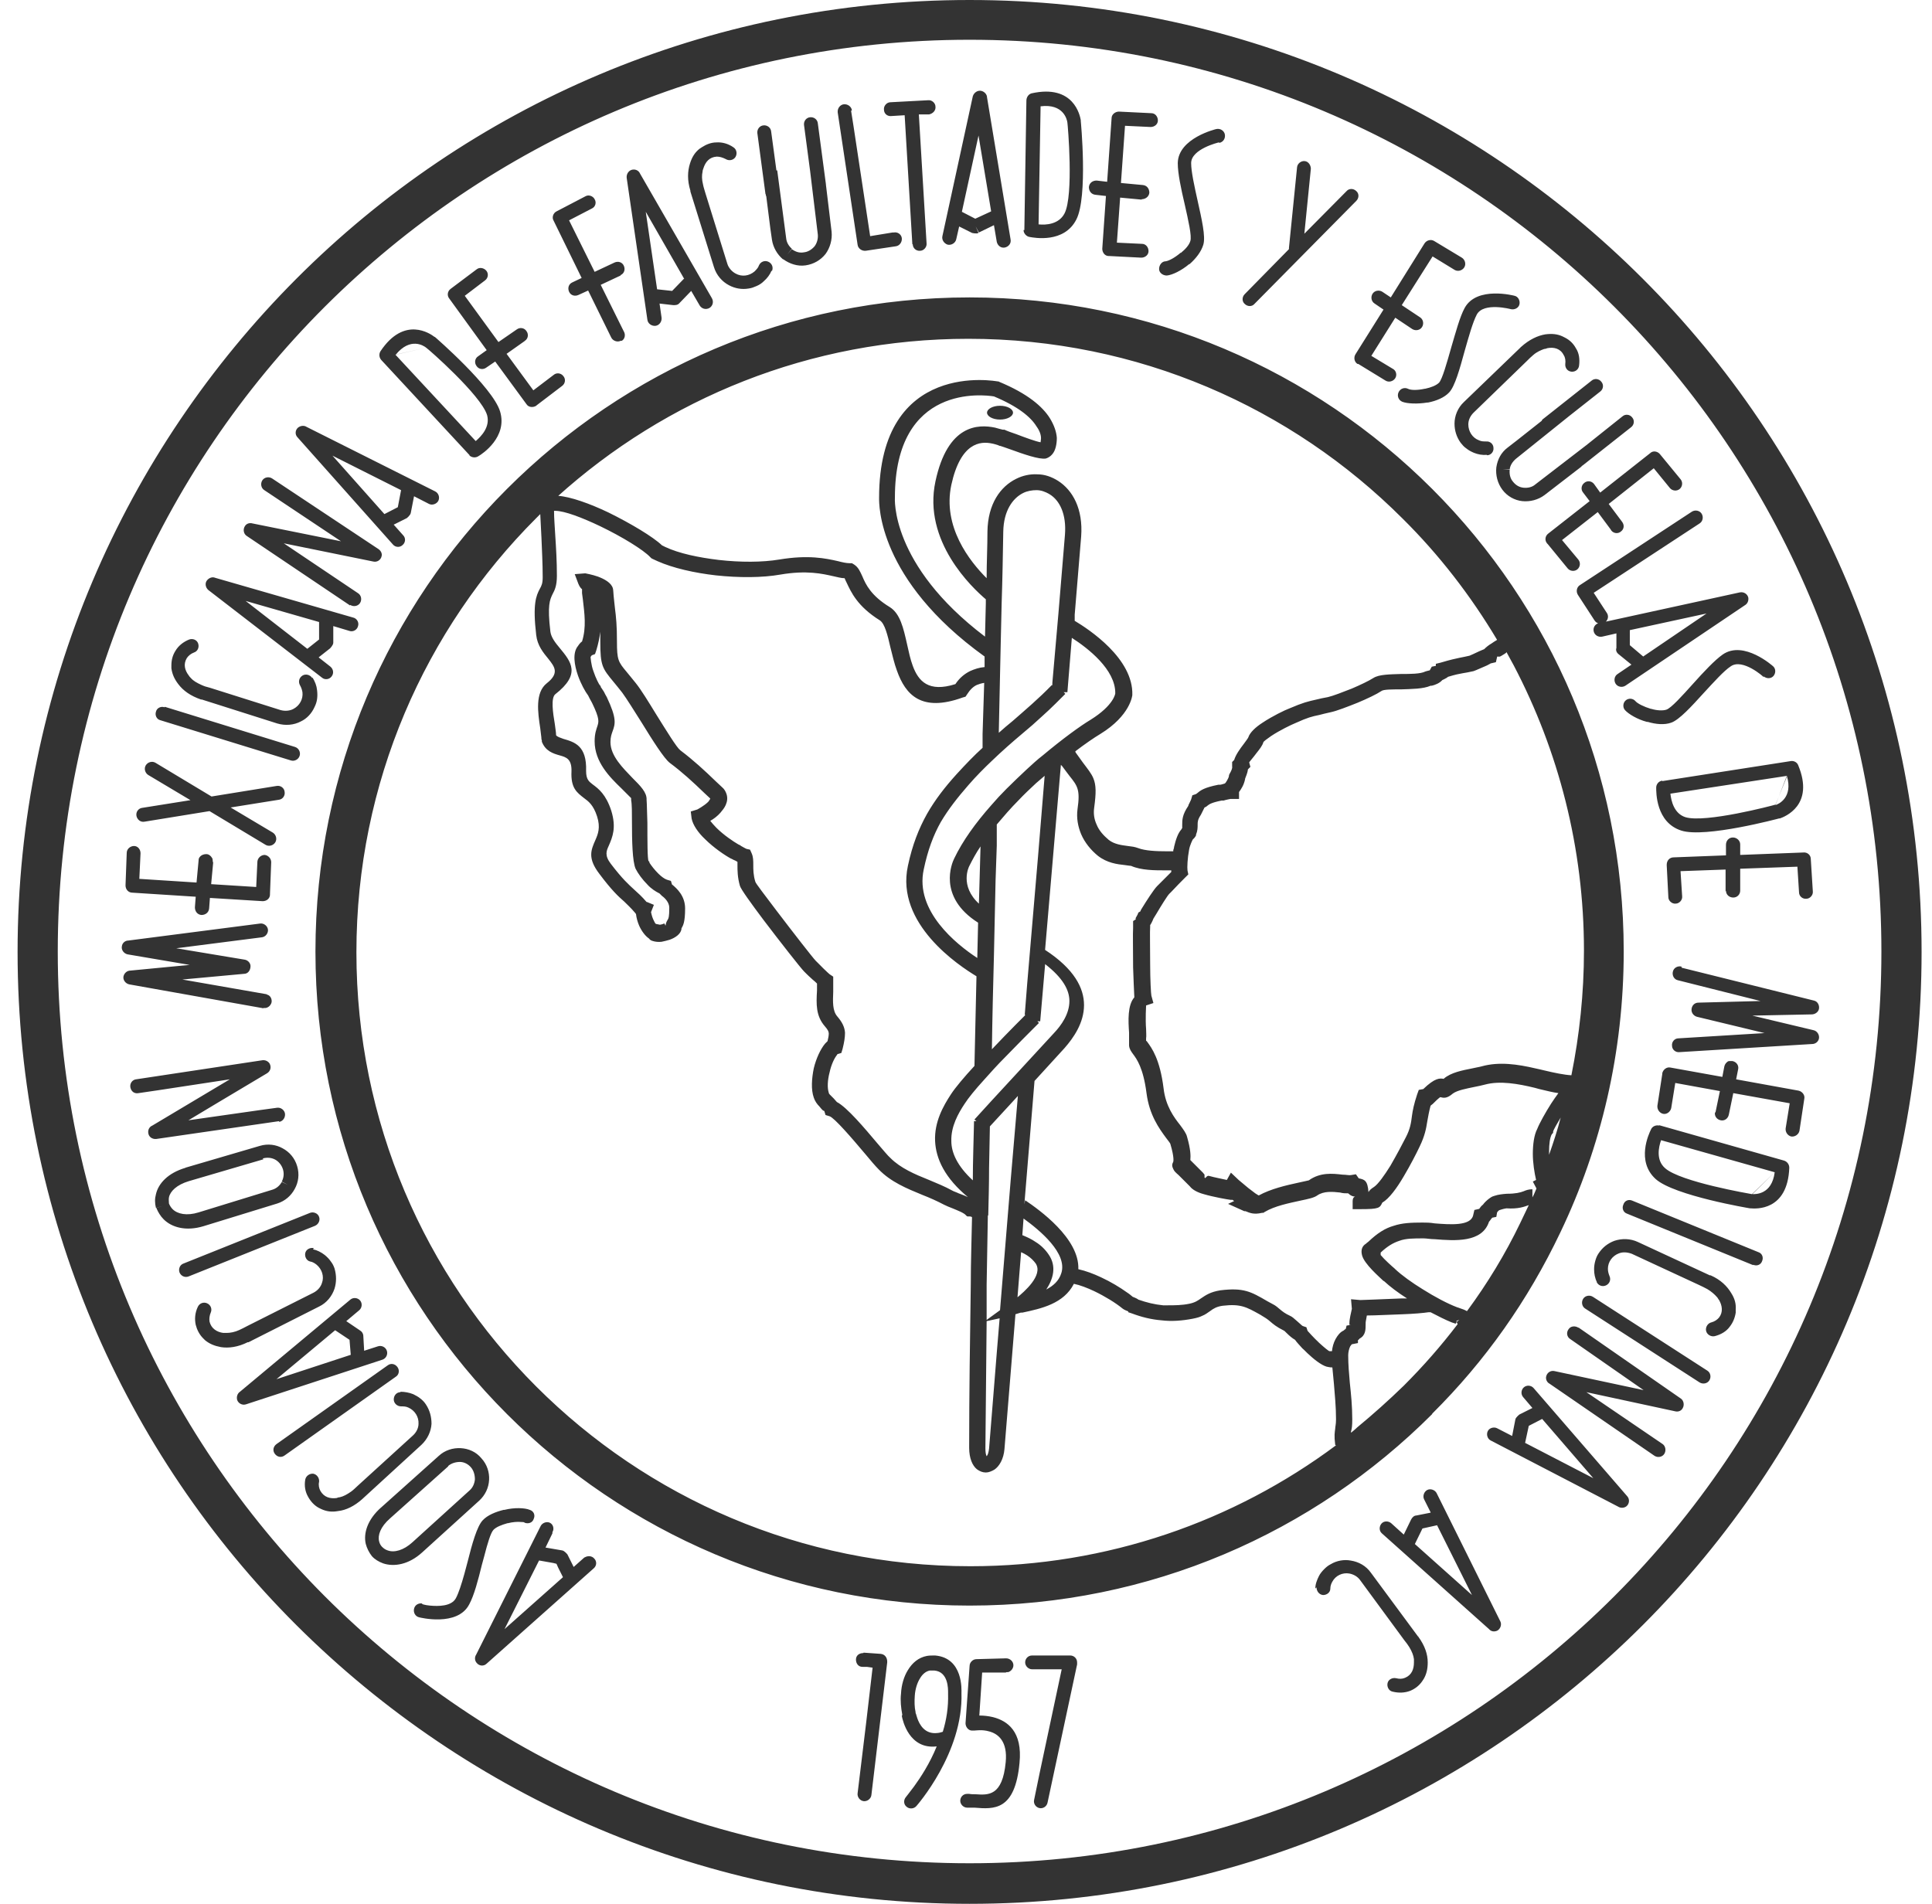 <svg xmlns="http://www.w3.org/2000/svg" width="69" height="68" viewBox="0 0 69 68" fill="none"><path d="M67.193 33.986C67.193 16 52.613 1.42 34.628 1.42C25.628 1.42 17.497 5.072 11.599 10.957C5.7 16.855 2.063 24.985 2.063 33.986C2.063 42.986 5.715 51.116 11.599 57.014C17.497 62.913 25.628 66.551 34.628 66.551C52.613 66.551 67.193 51.971 67.193 33.986ZM37.584 24.464V24.391L37.802 21.899L38.034 19.101C38.092 18.362 37.845 17.87 37.483 17.652C37.338 17.565 37.179 17.507 37.019 17.507C36.86 17.507 36.686 17.536 36.541 17.609C36.164 17.797 35.845 18.246 35.831 18.985C35.816 19.855 35.802 20.71 35.773 21.551C35.758 22.406 35.729 23.261 35.715 24.116L35.671 26.174C35.831 26.029 36.005 25.884 36.164 25.754C36.628 25.348 37.092 24.956 37.556 24.478H37.57L37.584 24.464ZM35.179 22.739L35.208 21.551V21.406C34.729 21 32.947 19.333 33.41 17.188C33.845 15.159 34.932 15.145 35.541 15.275C35.642 15.304 35.744 15.333 35.816 15.348H35.874C35.961 15.391 36.121 15.449 36.295 15.507C36.599 15.623 36.99 15.768 37.164 15.797C37.164 15.754 37.179 15.71 37.179 15.652C37.179 15.536 37.135 15.391 37.019 15.232C36.816 14.899 36.367 14.522 35.498 14.159C35.15 14.101 31.961 13.696 31.961 17.768C31.961 17.768 31.773 20.159 35.179 22.739ZM34.961 32.275L35.019 30.232C34.86 30.464 34.729 30.71 34.613 30.942C34.613 30.942 34.251 31.638 34.976 32.29L34.961 32.275ZM34.903 34.217L34.932 32.956C33.468 32.029 34.005 30.812 34.077 30.667C34.382 30.029 34.845 29.391 35.396 28.768C35.57 28.565 35.758 28.362 35.947 28.174C36.193 27.927 36.44 27.696 36.671 27.478C36.86 27.304 37.048 27.13 37.237 26.985C37.947 26.391 38.584 25.927 38.947 25.71C39.787 25.188 39.831 24.768 39.831 24.768C39.845 23.913 38.845 23.145 38.28 22.783L38.121 24.725H37.99L38.048 24.783C37.932 24.899 37.816 25.015 37.7 25.13C37.541 25.29 37.382 25.435 37.222 25.58C36.99 25.797 36.758 26 36.512 26.203C36.15 26.507 35.787 26.826 35.425 27.174C35.15 27.435 34.86 27.725 34.584 28.044C34.193 28.493 33.874 28.899 33.599 29.362C33.338 29.826 33.135 30.362 32.99 31.058C32.671 32.536 34.15 33.725 34.903 34.217ZM36.599 36.232L36.686 35.13L37.077 30.536L37.309 27.71C37.208 27.797 37.106 27.884 37.005 27.971C36.787 28.174 36.57 28.377 36.367 28.594C36.092 28.87 35.845 29.159 35.599 29.449V30.203L35.556 31.449L35.498 34.116C35.468 35.232 35.44 36.362 35.425 37.478C35.729 37.159 36.034 36.841 36.266 36.609L36.613 36.261L36.599 36.232ZM37.324 34.464L37.15 36.478H37.048L37.106 36.536L36.932 36.71C36.715 36.928 36.309 37.333 35.889 37.768C35.628 38.029 35.367 38.319 35.135 38.58C34.831 38.913 34.584 39.217 34.454 39.42C34.222 39.768 33.961 40.232 33.976 40.754C33.976 41.174 34.193 41.652 34.744 42.159C34.744 41.449 34.773 40.754 34.787 40.044H34.874L34.802 39.986L35.106 39.652L35.41 39.319L36.44 38.203L37.642 36.899C37.903 36.623 38.193 36.217 38.193 35.754C38.193 35.362 37.961 34.928 37.324 34.435V34.464ZM36.512 44.116C36.686 44.188 36.845 44.261 36.99 44.362C37.179 44.478 37.338 44.638 37.454 44.812C37.744 45.232 37.614 45.681 37.367 46.058C37.614 45.928 37.816 45.754 37.903 45.478C38.135 44.768 37.135 43.942 36.555 43.522L36.512 44.116ZM36.324 46.348C36.57 46.145 37.266 45.551 36.99 45.13C36.918 45.029 36.816 44.928 36.686 44.841C36.614 44.797 36.541 44.754 36.468 44.725L36.44 45.072L36.338 46.348H36.324ZM35.7 47.087L35.237 47.188C35.222 48.696 35.208 50.217 35.193 51.725C35.193 51.87 35.208 51.956 35.237 52.014C35.28 51.971 35.309 51.87 35.324 51.739C35.454 50.174 35.57 48.623 35.7 47.101V47.087ZM44.237 28.203V28.246C44.237 28.246 44.237 28.13 44.237 28.188V28.203ZM48.237 47.319H48.28C48.28 47.319 48.28 47.319 48.237 47.319ZM48.266 47.319H48.208H48.251H48.266ZM52.121 47.145L52.019 47.174V47.217L52.121 47.145ZM52.874 43.174C52.874 43.174 52.874 43.174 52.86 43.174H52.874ZM53.28 43.478H53.237C53.237 43.478 53.266 43.478 53.295 43.478H53.28ZM53.454 43.304C53.454 43.304 53.454 43.246 53.454 43.275V43.304ZM35.28 43.42V43.435C35.266 44.246 35.251 45.072 35.237 45.884V47.145L35.715 46.797L35.86 45.029C36.019 43.072 36.179 41.116 36.353 39.145L36.034 39.493L35.353 40.232L35.324 41.71C35.324 42.275 35.309 42.841 35.295 43.406L35.28 43.42ZM34.599 42.783C33.729 42.072 33.425 41.377 33.396 40.754C33.367 40.072 33.686 39.507 33.961 39.087C34.121 38.841 34.44 38.464 34.802 38.072C34.831 37 34.845 35.942 34.874 34.87C34.251 34.493 31.976 33 32.425 30.927C32.584 30.174 32.816 29.594 33.106 29.073C33.396 28.565 33.744 28.116 34.164 27.652C34.483 27.304 34.787 26.985 35.092 26.71V26.217L35.15 24.391C35.048 24.406 34.961 24.435 34.889 24.464C34.758 24.522 34.642 24.638 34.541 24.797L34.483 24.884L34.382 24.913C32.903 25.449 32.338 24.812 32.034 23.956C31.932 23.681 31.874 23.406 31.802 23.13C31.7 22.681 31.599 22.275 31.425 22.159C30.613 21.652 30.396 21.145 30.237 20.812C30.237 20.812 30.179 20.696 30.164 20.652C30.034 20.652 29.903 20.609 29.758 20.58C29.367 20.493 28.816 20.362 27.874 20.522C27.222 20.638 26.381 20.638 25.57 20.551C24.802 20.464 24.034 20.29 23.483 20.044L23.324 19.971L23.266 19.942L23.222 19.899C22.976 19.638 22.222 19.174 21.439 18.797C20.802 18.493 20.164 18.246 19.831 18.246H19.787C19.787 18.536 19.816 18.826 19.831 19.13C19.86 19.58 19.889 20.044 19.889 20.565C19.889 20.913 19.816 21.073 19.729 21.232C19.642 21.42 19.541 21.609 19.657 22.565C19.686 22.768 19.831 22.956 19.99 23.145C20.396 23.638 20.758 24.073 19.831 24.797C19.671 24.927 19.744 25.449 19.816 25.87C19.831 26.015 19.86 26.145 19.86 26.261C19.903 26.319 20.005 26.348 20.121 26.391C20.526 26.507 20.961 26.638 20.932 27.536C20.932 27.841 21.034 27.913 21.164 28.015C21.381 28.174 21.642 28.377 21.831 28.956C22.019 29.565 21.874 29.899 21.744 30.203C21.657 30.391 21.584 30.551 21.816 30.855C22.237 31.406 22.454 31.594 22.642 31.768C22.787 31.899 22.918 32.014 23.092 32.217H23.106L23.353 32.319L23.251 32.58C23.251 32.58 23.28 32.725 23.324 32.826C23.367 32.913 23.396 32.986 23.425 33L23.57 33.029C23.57 33.029 23.671 33.014 23.715 32.986C23.758 32.986 23.758 33.102 23.773 33.044C23.787 32.928 23.831 32.884 23.86 32.826C23.874 32.797 23.903 32.754 23.903 32.42C23.903 32.232 23.744 32.072 23.642 32C23.613 31.971 23.584 31.942 23.555 31.913C23.411 31.841 23.251 31.739 23.121 31.594C22.947 31.42 22.787 31.203 22.7 31.029C22.584 30.768 22.57 30.015 22.57 29.377C22.57 29.029 22.57 28.725 22.541 28.58V28.551V28.507C22.541 28.507 22.382 28.348 22.193 28.159C21.773 27.754 21.237 27.217 21.237 26.478C21.237 26.203 21.295 26.058 21.338 25.927C21.381 25.783 21.425 25.681 21.15 25.116C21.15 25.116 21.106 25.029 21.063 24.956L21.005 24.841C20.903 24.71 20.744 24.42 20.642 24.13C20.512 23.754 20.439 23.319 20.642 23.073C20.642 23.073 20.715 22.956 20.787 22.913C20.947 22.406 20.874 21.913 20.816 21.406L20.787 21.188V21.13V21.044C20.744 21.015 20.7 20.956 20.657 20.855L20.526 20.507L20.903 20.478C20.903 20.478 21.15 20.522 21.353 20.594C21.584 20.681 21.831 20.812 21.889 21.015C21.889 21.015 21.903 21.073 21.903 21.116C21.918 21.362 21.947 21.551 21.961 21.71C22.005 22.058 22.034 22.348 22.034 22.913C22.034 23.565 22.077 23.638 22.381 24C22.468 24.101 22.555 24.217 22.7 24.391C22.889 24.623 23.164 25.073 23.439 25.522C23.802 26.101 24.164 26.696 24.295 26.797C24.773 27.159 25.15 27.507 25.57 27.913L25.787 28.116C25.874 28.188 25.918 28.275 25.947 28.362C25.99 28.493 25.976 28.623 25.918 28.754C25.874 28.855 25.802 28.942 25.729 29.029C25.628 29.145 25.497 29.246 25.367 29.319C25.425 29.391 25.497 29.478 25.584 29.565C25.845 29.826 26.193 30.058 26.367 30.159C26.396 30.174 26.439 30.188 26.468 30.217C26.541 30.261 26.628 30.304 26.657 30.319L26.787 30.348L26.845 30.478C26.903 30.609 26.903 30.739 26.903 30.899C26.903 31.058 26.903 31.261 26.976 31.493C26.976 31.536 27.324 31.985 27.729 32.522C28.324 33.304 29.034 34.217 29.135 34.319L29.208 34.391C29.208 34.391 29.324 34.507 29.41 34.594C29.526 34.71 29.628 34.797 29.628 34.797L29.758 34.884V35.029C29.758 35.145 29.758 35.29 29.758 35.42C29.744 35.783 29.729 36.102 29.903 36.304C30.077 36.507 30.164 36.681 30.179 36.884C30.179 37.058 30.15 37.232 30.092 37.464L30.048 37.609L29.903 37.652C29.903 37.652 29.903 37.652 29.903 37.667C29.802 37.783 29.686 38.029 29.628 38.304C29.555 38.58 29.541 38.855 29.599 39.029C29.599 39.058 29.628 39.087 29.642 39.101C29.657 39.116 29.715 39.174 29.773 39.232C29.816 39.275 29.845 39.319 29.889 39.362C30.251 39.551 30.874 40.29 31.338 40.841C31.541 41.072 31.7 41.275 31.802 41.362C32.164 41.725 32.671 41.942 33.179 42.145C33.454 42.261 33.744 42.377 34.005 42.522C34.048 42.551 34.15 42.58 34.237 42.623C34.367 42.667 34.498 42.725 34.628 42.783H34.599ZM35.715 14.493C35.976 14.493 36.179 14.609 36.179 14.739C36.179 14.87 35.976 14.986 35.715 14.986C35.454 14.986 35.251 14.87 35.251 14.739C35.251 14.609 35.454 14.493 35.715 14.493ZM55.758 39.884C55.613 40.13 55.483 40.348 55.468 40.42V40.464L55.425 40.507C55.353 40.623 55.324 40.87 55.324 41.13C55.324 41.159 55.324 41.203 55.324 41.246C55.483 40.797 55.628 40.348 55.744 39.899L55.758 39.884ZM53.787 23.319C53.787 23.319 53.686 23.391 53.628 23.42C53.526 23.493 53.483 23.42 53.468 23.464L53.425 23.652L53.237 23.696C53.237 23.696 53.193 23.725 53.106 23.768C52.932 23.841 52.715 23.942 52.628 23.971C52.44 24.015 52.338 24.029 52.251 24.044C52.092 24.073 52.005 24.087 51.715 24.174C51.686 24.203 51.657 24.217 51.628 24.232C51.599 24.246 51.556 24.275 51.512 24.29C51.41 24.406 51.251 24.464 51.135 24.493H51.092C50.831 24.609 50.41 24.609 50.034 24.623C49.715 24.623 49.41 24.623 49.338 24.681C49.164 24.797 48.831 24.956 48.483 25.101C48.121 25.246 47.744 25.391 47.541 25.435C47.353 25.478 47.222 25.507 47.121 25.536C46.845 25.594 46.715 25.623 46.266 25.826C46.121 25.884 45.7 26.087 45.396 26.29C45.251 26.391 45.135 26.478 45.121 26.507C45.092 26.623 44.99 26.754 44.874 26.899C44.758 27.058 44.614 27.217 44.614 27.232L44.657 27.391L44.57 27.478C44.556 27.609 44.498 27.725 44.468 27.812C44.468 27.812 44.468 27.812 44.468 27.826C44.425 28.044 44.324 28.188 44.251 28.29V28.536H43.947C43.947 28.536 43.787 28.565 43.7 28.594H43.628C43.266 28.667 43.193 28.725 43.135 28.768C43.106 28.797 43.063 28.826 43.019 28.841L42.976 28.927C42.976 28.927 42.903 29.073 42.889 29.101C42.773 29.275 42.773 29.362 42.773 29.449C42.773 29.565 42.773 29.667 42.715 29.812V29.841C42.715 29.841 42.671 29.927 42.599 29.985C42.599 29.985 42.498 30.174 42.468 30.348C42.41 30.652 42.396 30.985 42.41 31.087L42.44 31.232L42.338 31.333C42.208 31.464 41.99 31.681 41.831 31.855L41.758 31.927C41.686 32 41.454 32.377 41.309 32.623C41.266 32.696 41.222 32.768 41.193 32.812C41.179 32.855 41.15 32.913 41.121 32.971C41.121 32.971 41.092 33.014 41.077 33.044C41.077 33.072 41.077 33.087 41.077 33.101C41.063 33.261 41.077 33.855 41.077 34.435C41.077 34.986 41.106 35.507 41.121 35.565L41.193 35.826L40.932 35.913C40.932 35.913 40.903 36.406 40.932 36.754C40.932 36.884 40.947 37 40.932 37.087V37.174C40.932 37.174 40.947 37.174 40.976 37.217C41.135 37.435 41.425 37.826 41.556 38.87C41.628 39.507 41.932 39.913 42.15 40.188C42.266 40.348 42.367 40.478 42.396 40.609C42.526 41.058 42.526 41.29 42.512 41.435C42.512 41.435 42.512 41.435 42.526 41.449C42.614 41.536 42.744 41.667 42.961 41.884L43.019 41.956V42.058C43.048 42.13 43.092 41.971 43.179 42C43.382 42.058 43.628 42.101 43.816 42.145L43.961 41.884L44.237 42.145C44.237 42.145 44.425 42.304 44.584 42.435C44.686 42.507 44.787 42.594 44.831 42.623L44.947 42.696H44.961C45.382 42.464 45.947 42.333 46.353 42.246C46.57 42.203 46.729 42.159 46.744 42.159C47.15 41.87 47.584 41.913 47.947 41.956C48.077 41.956 48.193 41.986 48.251 41.971L48.425 41.942L48.526 42.087C48.729 42.13 48.845 42.159 48.874 42.58C48.903 42.522 48.961 42.464 49.077 42.391C49.222 42.29 49.44 41.986 49.657 41.638C49.874 41.261 50.092 40.855 50.208 40.623C50.367 40.319 50.396 40.101 50.425 39.87C50.454 39.652 50.498 39.435 50.613 39.087L50.671 38.928L50.831 38.899C51.251 38.493 51.425 38.507 51.57 38.536C51.57 38.536 51.556 38.536 51.57 38.522C51.831 38.304 52.222 38.232 52.584 38.159C52.7 38.13 52.816 38.116 52.918 38.087C53.541 37.913 54.208 38.014 54.831 38.159C54.947 38.188 55.048 38.203 55.15 38.232C55.512 38.319 55.86 38.391 56.121 38.406C56.41 36.971 56.57 35.478 56.57 33.956C56.57 30.275 55.657 26.812 54.063 23.768L53.802 23.29L53.787 23.319ZM19.932 17.71C20.367 17.739 21.063 17.985 21.729 18.304C22.526 18.696 23.324 19.174 23.642 19.478L23.758 19.536C24.251 19.768 24.947 19.913 25.671 20C26.439 20.087 27.222 20.087 27.831 19.985C28.874 19.812 29.483 19.942 29.932 20.044C30.092 20.087 30.237 20.116 30.338 20.116H30.425L30.497 20.159C30.657 20.261 30.715 20.406 30.802 20.594C30.918 20.87 31.106 21.275 31.773 21.681C32.15 21.913 32.266 22.435 32.396 23.015C32.454 23.275 32.512 23.551 32.599 23.783C32.802 24.333 33.164 24.739 34.121 24.435C34.266 24.217 34.44 24.073 34.642 23.971C34.802 23.899 34.976 23.841 35.164 23.826V23.449C31.338 20.696 31.396 18 31.396 17.783C31.396 12.812 35.613 13.623 35.628 13.623H35.657L35.686 13.638C36.7 14.058 37.237 14.522 37.498 14.942C37.657 15.203 37.729 15.435 37.744 15.638C37.744 15.855 37.7 16.044 37.628 16.159C37.556 16.275 37.454 16.348 37.353 16.377C37.121 16.42 36.541 16.217 36.106 16.058C35.932 16 35.787 15.942 35.729 15.928C35.7 15.928 35.671 15.913 35.642 15.899C35.584 15.884 35.512 15.855 35.425 15.841C35.019 15.754 34.309 15.797 33.976 17.319C33.657 18.812 34.628 20.044 35.237 20.652C35.237 20.087 35.266 19.536 35.266 18.985C35.28 18 35.729 17.377 36.295 17.101C36.526 16.985 36.787 16.927 37.048 16.942C37.309 16.942 37.556 17.029 37.787 17.174C38.309 17.507 38.686 18.174 38.613 19.159L38.382 21.956V22.174C38.889 22.478 40.483 23.522 40.44 24.826C40.44 24.826 40.382 25.551 39.295 26.217C39.077 26.348 38.758 26.565 38.396 26.841H38.411V26.87C38.512 27.015 38.599 27.13 38.671 27.232C38.845 27.464 38.976 27.623 39.048 27.797C39.15 28.044 39.15 28.319 39.077 28.855C39.048 29.058 39.077 29.261 39.164 29.449C39.251 29.667 39.41 29.841 39.599 30C39.802 30.159 40.063 30.188 40.28 30.217C40.41 30.232 40.526 30.246 40.642 30.29C40.903 30.391 41.309 30.406 41.671 30.406C41.758 30.406 41.831 30.406 41.903 30.406V30.362C41.903 30.362 41.932 30.29 41.932 30.246C41.99 30 42.063 29.768 42.193 29.623C42.193 29.609 42.208 29.594 42.222 29.58C42.222 29.551 42.222 29.507 42.222 29.464C42.222 29.29 42.222 29.101 42.44 28.783C42.44 28.783 42.44 28.754 42.468 28.71C42.498 28.638 42.541 28.565 42.541 28.551L42.584 28.406L42.715 28.362C42.715 28.362 42.758 28.333 42.773 28.319C42.874 28.232 43.005 28.13 43.512 28.029H43.57C43.614 28.029 43.686 28 43.744 27.985L43.773 27.956C43.773 27.956 43.874 27.812 43.889 27.725C43.889 27.667 43.918 27.638 43.947 27.58C43.976 27.522 44.019 27.435 44.005 27.377V27.217L44.077 27.145C44.135 26.956 44.28 26.754 44.425 26.565C44.512 26.449 44.584 26.348 44.584 26.333C44.642 26.159 44.845 25.971 45.092 25.812C45.44 25.58 45.889 25.362 46.048 25.304C46.556 25.087 46.7 25.058 47.019 24.985C47.135 24.956 47.266 24.927 47.425 24.899C47.613 24.855 47.947 24.725 48.28 24.594C48.584 24.464 48.889 24.319 49.048 24.217C49.251 24.087 49.628 24.087 50.034 24.073C50.367 24.073 50.729 24.073 50.903 23.985L50.947 23.971L51.063 23.942L51.135 23.812L51.28 23.783V23.71L51.454 23.667C51.845 23.551 51.947 23.536 52.135 23.493C52.237 23.478 52.338 23.449 52.483 23.42C52.483 23.42 52.686 23.333 52.831 23.261C52.903 23.232 52.961 23.203 53.005 23.188C53.077 23.116 53.164 23.044 53.266 22.985C53.324 22.942 53.396 22.899 53.468 22.855C52.526 21.275 51.396 19.812 50.092 18.522C46.121 14.551 40.642 12.101 34.584 12.101C28.932 12.101 23.787 14.232 19.889 17.754L19.932 17.71ZM47.686 51.609C47.642 51.261 47.671 51.159 47.686 51.029C47.686 50.956 47.715 50.884 47.715 50.696C47.715 50.232 47.671 49.826 47.642 49.449C47.628 49.246 47.599 49.044 47.584 48.841C47.541 48.841 47.498 48.841 47.44 48.826C47.28 48.812 47.005 48.623 46.758 48.391C46.671 48.319 46.599 48.232 46.512 48.159C46.411 48.044 46.309 47.942 46.251 47.855C46.15 47.797 46.048 47.71 45.961 47.623C45.903 47.565 45.86 47.522 45.845 47.522C45.584 47.391 45.468 47.29 45.367 47.203C45.367 47.203 45.266 47.116 45.193 47.072L45.005 46.956C44.512 46.681 44.309 46.565 43.671 46.638C43.454 46.667 43.338 46.739 43.222 46.826C43.135 46.884 43.048 46.956 42.932 47C42.845 47.044 42.744 47.072 42.599 47.101C42.222 47.174 41.845 47.203 41.483 47.159C41.121 47.13 40.773 47.044 40.425 46.913L40.295 46.87V46.841C40.222 46.812 40.15 46.783 40.092 46.739C39.845 46.536 39.468 46.304 39.077 46.116C38.831 46 38.57 45.899 38.353 45.855C37.99 46.565 37.193 46.739 36.512 46.884H36.454L36.266 46.942C36.135 48.565 36.005 50.174 35.874 51.754C35.845 52.116 35.686 52.377 35.512 52.493C35.411 52.551 35.309 52.594 35.208 52.594C35.092 52.594 34.99 52.551 34.889 52.478C34.729 52.348 34.613 52.087 34.613 51.71C34.613 49.768 34.642 47.812 34.671 45.87C34.671 45.072 34.7 44.275 34.715 43.478C34.686 43.435 34.57 43.449 34.556 43.449L34.526 43.435L34.498 43.406C34.425 43.319 34.193 43.232 34.019 43.159C33.903 43.116 33.802 43.072 33.715 43.029C33.468 42.899 33.208 42.783 32.947 42.681C32.382 42.449 31.816 42.217 31.382 41.768C31.266 41.652 31.092 41.449 30.889 41.203C30.425 40.652 29.802 39.928 29.628 39.87L29.483 39.826L29.439 39.681C29.439 39.681 29.396 39.681 29.338 39.609L29.266 39.522C29.179 39.435 29.106 39.333 29.063 39.203C28.961 38.913 28.99 38.522 29.063 38.159C29.15 37.797 29.309 37.464 29.468 37.275C29.497 37.246 29.526 37.217 29.555 37.188C29.584 37.072 29.599 36.986 29.599 36.913C29.599 36.841 29.555 36.768 29.468 36.667C29.135 36.29 29.15 35.87 29.179 35.377C29.179 35.304 29.179 35.217 29.179 35.13C29.135 35.087 29.077 35.029 29.019 34.986C28.903 34.884 28.802 34.783 28.787 34.768L28.715 34.696C28.599 34.58 27.86 33.638 27.266 32.855C26.831 32.275 26.454 31.754 26.425 31.638C26.338 31.333 26.338 31.087 26.338 30.899C26.338 30.899 26.338 30.812 26.338 30.783C26.295 30.754 26.237 30.725 26.193 30.71C26.193 30.71 26.121 30.667 26.106 30.667C25.889 30.551 25.483 30.275 25.179 29.971C24.932 29.739 24.744 29.464 24.7 29.232L24.671 28.985L24.903 28.913C24.903 28.913 25.15 28.783 25.295 28.638C25.324 28.594 25.353 28.565 25.367 28.522L25.15 28.319C24.744 27.927 24.367 27.58 23.918 27.246C23.715 27.087 23.309 26.449 22.918 25.812C22.642 25.377 22.382 24.956 22.222 24.739C22.106 24.594 22.005 24.464 21.918 24.362C21.512 23.87 21.439 23.783 21.439 22.913C21.439 22.783 21.439 22.667 21.439 22.565C21.41 22.783 21.367 23 21.295 23.232L21.251 23.362L21.135 23.406C21.135 23.406 21.106 23.449 21.092 23.464C21.092 23.464 21.106 23.739 21.193 23.971C21.28 24.232 21.396 24.449 21.425 24.478L21.454 24.507V24.536C21.454 24.536 21.526 24.638 21.57 24.71C21.599 24.768 21.642 24.855 21.671 24.899C22.034 25.667 21.976 25.855 21.874 26.13C21.845 26.217 21.802 26.319 21.802 26.507C21.802 27 22.251 27.435 22.584 27.783C22.874 28.073 23.106 28.304 23.092 28.565C23.106 28.725 23.106 29.044 23.121 29.391C23.121 30 23.121 30.71 23.164 30.754L23.193 30.783V30.812C23.266 30.927 23.381 31.073 23.512 31.203C23.613 31.304 23.729 31.391 23.816 31.42L23.961 31.464L24.005 31.609C24.005 31.609 24.005 31.58 24.005 31.594C24.179 31.739 24.468 32 24.468 32.449C24.468 32.942 24.396 33.058 24.338 33.159C24.338 33.159 24.338 33.174 24.338 33.188C24.309 33.362 24.121 33.493 23.918 33.565C23.816 33.594 23.715 33.623 23.628 33.638C23.512 33.652 23.396 33.638 23.309 33.609C23.251 33.594 23.208 33.565 23.179 33.522C23.048 33.435 22.918 33.261 22.831 33.072C22.773 32.942 22.729 32.783 22.715 32.652C22.715 32.652 22.7 32.623 22.686 32.609C22.526 32.42 22.41 32.319 22.295 32.203C22.077 32.014 21.845 31.797 21.41 31.217C20.976 30.652 21.106 30.362 21.266 30C21.353 29.797 21.454 29.565 21.324 29.159C21.193 28.754 21.019 28.623 20.86 28.507C20.599 28.304 20.381 28.145 20.41 27.551C20.425 27.101 20.208 27.044 20.005 26.985C19.744 26.913 19.483 26.826 19.352 26.493V26.449L19.338 26.406C19.338 26.319 19.309 26.174 19.295 26.015C19.208 25.449 19.106 24.739 19.526 24.406C19.99 24.044 19.802 23.812 19.599 23.551C19.396 23.304 19.193 23.058 19.15 22.681C19.019 21.565 19.15 21.275 19.28 21.029C19.338 20.927 19.382 20.841 19.382 20.623C19.382 20.101 19.353 19.638 19.338 19.217C19.324 18.927 19.309 18.652 19.295 18.362L19.15 18.507C15.179 22.478 12.729 27.956 12.729 34.014C12.729 40.072 15.179 45.551 19.15 49.522C23.121 53.493 28.599 55.942 34.657 55.942C39.556 55.942 44.077 54.333 47.715 51.623L47.686 51.609ZM52.063 47.304L52.034 47.246V47.232C52.005 47.188 52.019 47.29 51.976 47.275C51.932 47.261 51.889 47.246 51.845 47.232C51.628 47.145 51.367 47.014 51.092 46.87C51.077 46.87 51.048 46.87 51.019 46.87C50.831 46.899 50.483 46.928 50.106 46.942C49.642 46.956 49.121 46.986 48.816 46.986C48.802 47.087 48.773 47.203 48.773 47.246V47.29C48.773 47.493 48.773 47.696 48.556 47.812C48.541 47.841 48.512 47.855 48.498 47.87V47.971L48.28 48.014C48.28 48.014 48.251 48.044 48.222 48.087C48.179 48.174 48.15 48.304 48.15 48.406C48.15 48.739 48.179 49.058 48.208 49.391C48.251 49.797 48.295 50.217 48.295 50.696C48.295 50.928 48.28 51.029 48.251 51.13V51.174C48.251 51.174 48.396 51.058 48.468 50.986C49.048 50.507 49.599 50.014 50.135 49.493C50.831 48.797 51.468 48.072 52.063 47.29V47.304ZM51.15 50.507C46.918 54.739 41.077 57.348 34.628 57.348C28.179 57.348 22.338 54.739 18.106 50.507C13.874 46.275 11.266 40.435 11.266 33.986C11.266 27.536 13.874 21.696 18.106 17.464C22.338 13.232 28.179 10.623 34.628 10.623C41.077 10.623 46.918 13.232 51.15 17.464C55.382 21.696 57.99 27.536 57.99 33.986C57.99 37.58 57.179 40.986 55.729 44.014C54.57 46.449 53.048 48.609 51.15 50.493V50.507ZM54.599 43.044C54.44 43.101 54.222 43.188 53.802 43.159C53.802 43.159 53.7 43.174 53.614 43.203L53.57 43.217C53.541 43.217 53.498 43.261 53.468 43.304L53.44 43.464L53.295 43.493C53.251 43.536 53.222 43.594 53.179 43.638C52.932 44.391 51.961 44.319 51.237 44.261C51.092 44.261 50.947 44.232 50.845 44.232C50.483 44.232 50.208 44.232 49.976 44.319C49.758 44.391 49.556 44.507 49.309 44.739V44.826C49.44 44.986 49.715 45.232 49.802 45.304L49.831 45.333C50.063 45.551 50.425 45.812 50.802 46.044C51.237 46.319 51.7 46.565 52.048 46.696C52.063 46.696 52.092 46.71 52.135 46.725C52.222 46.754 52.309 46.783 52.382 46.826H52.396C53.121 45.841 53.758 44.797 54.295 43.681L54.599 43.044ZM36.613 42.87C37.106 43.203 38.556 44.232 38.512 45.333C38.773 45.391 39.048 45.493 39.324 45.623C39.671 45.783 40.005 45.986 40.266 46.174C40.338 46.217 40.396 46.275 40.454 46.319L40.526 46.348C40.526 46.348 40.628 46.391 40.657 46.42C40.947 46.522 41.237 46.594 41.541 46.623C41.584 46.623 41.642 46.623 41.686 46.623C41.947 46.623 42.208 46.623 42.483 46.565C42.686 46.522 42.787 46.449 42.889 46.377C43.063 46.261 43.222 46.145 43.584 46.087C44.41 45.986 44.671 46.13 45.266 46.478L45.454 46.58C45.57 46.638 45.628 46.696 45.715 46.768C45.802 46.841 45.889 46.913 46.077 47C46.15 47.029 46.222 47.101 46.324 47.188C46.411 47.261 46.512 47.362 46.526 47.362L46.657 47.406L46.7 47.536C46.7 47.536 46.918 47.783 47.121 47.971C47.295 48.13 47.454 48.261 47.483 48.261H47.57C47.584 48.116 47.628 47.956 47.7 47.826C47.773 47.696 47.86 47.58 47.99 47.522C48.005 47.507 48.034 47.478 48.063 47.464L48.092 47.348L48.251 47.319H48.208H48.193V47.261C48.193 47.116 48.251 46.884 48.28 46.754C48.28 46.725 48.295 46.783 48.28 46.739L48.251 46.406L48.584 46.435C48.584 46.435 49.41 46.406 50.063 46.377C50.135 46.377 50.193 46.377 50.251 46.377C49.932 46.174 49.642 45.956 49.425 45.754H49.411C49.28 45.623 48.715 45.145 48.642 44.826C48.599 44.652 48.642 44.507 48.787 44.42C48.802 44.406 48.831 44.377 48.874 44.348C49.193 44.044 49.468 43.87 49.773 43.783C50.077 43.681 50.396 43.667 50.802 43.667C50.918 43.667 51.077 43.667 51.237 43.696C51.787 43.739 52.526 43.797 52.613 43.406L52.657 43.217L52.845 43.174H52.831C52.874 43.116 52.903 43.072 52.961 43.029C52.99 42.986 53.034 42.942 53.063 42.913C53.135 42.841 53.237 42.768 53.295 42.739C53.295 42.739 53.411 42.696 53.483 42.681C53.614 42.652 53.802 42.638 53.816 42.638C54.135 42.638 54.295 42.594 54.41 42.551C54.512 42.507 54.599 42.478 54.729 42.478V42.768C54.787 42.667 54.831 42.551 54.874 42.449L54.744 42.203L54.86 42.145C54.802 41.899 54.744 41.536 54.744 41.217C54.744 40.884 54.787 40.536 54.903 40.319C54.976 40.13 55.193 39.739 55.396 39.42C55.483 39.29 55.57 39.159 55.657 39.044C55.44 39.014 55.222 38.956 54.976 38.899L54.816 38.855C54.222 38.71 53.57 38.594 53.034 38.739C52.932 38.768 52.787 38.797 52.642 38.826C52.367 38.884 52.048 38.942 51.889 39.058C51.671 39.246 51.556 39.217 51.44 39.188C51.44 39.188 51.41 39.188 51.164 39.435C51.164 39.435 51.106 39.478 51.092 39.493C51.034 39.71 51.005 39.884 50.976 40.044C50.932 40.319 50.889 40.565 50.7 40.956C50.584 41.203 50.367 41.623 50.135 42.014C49.889 42.435 49.614 42.812 49.367 42.956C49.28 43.145 49.251 43.188 48.599 43.188H48.309V42.899C48.309 42.71 48.454 42.739 48.396 42.739C48.324 42.739 48.237 42.71 48.15 42.623C48.048 42.623 47.961 42.623 47.86 42.594C47.599 42.565 47.28 42.536 47.048 42.696C46.932 42.783 46.715 42.826 46.44 42.884C46.048 42.971 45.526 43.072 45.164 43.29L45.121 43.319H45.077C44.773 43.391 44.628 43.319 44.483 43.261H44.44L43.86 43L44.077 42.899L44.019 42.855H43.947C43.831 42.841 43.338 42.754 42.99 42.652C42.773 42.594 42.584 42.493 42.498 42.377C42.295 42.174 42.164 42.044 42.092 41.971C41.976 41.87 41.932 41.826 41.903 41.754C41.845 41.638 41.86 41.58 41.903 41.493C41.903 41.493 41.947 41.362 41.802 40.87C41.802 40.841 41.729 40.754 41.642 40.638C41.396 40.304 41.048 39.826 40.947 39.044C40.831 38.145 40.599 37.826 40.468 37.652C40.396 37.551 40.338 37.478 40.324 37.348V37.304V37.174C40.324 37.174 40.324 37.014 40.324 36.884C40.295 36.464 40.266 35.899 40.512 35.623C40.498 35.377 40.483 34.971 40.468 34.551C40.468 33.956 40.454 33.333 40.468 33.145C40.468 33.145 40.468 33.044 40.468 32.986V32.899L40.556 32.841C40.584 32.826 40.556 32.841 40.556 32.797L40.628 32.667L40.657 32.594L40.729 32.551C40.729 32.551 40.729 32.522 40.787 32.435C40.947 32.174 41.208 31.768 41.324 31.652L41.396 31.58C41.526 31.449 41.7 31.275 41.831 31.145V31.087C41.831 31.087 41.715 31.087 41.642 31.087C41.237 31.087 40.758 31.087 40.396 30.927C40.367 30.927 40.28 30.913 40.179 30.899C39.903 30.87 39.541 30.826 39.208 30.565C38.961 30.362 38.744 30.101 38.613 29.797C38.498 29.522 38.44 29.217 38.483 28.899C38.584 28.203 38.483 28.073 38.193 27.71C38.121 27.609 38.034 27.507 37.932 27.362L37.889 27.319L37.599 30.71L37.324 33.928C38.367 34.609 38.715 35.29 38.715 35.899C38.715 36.536 38.338 37.072 38.019 37.435L36.947 38.609C36.831 40.072 36.7 41.551 36.584 43.014L36.613 42.87ZM20.497 55.986L20.266 55.522C20.266 55.522 20.164 55.391 20.077 55.377L19.483 55.275L19.729 54.768V54.725C19.802 54.609 19.758 54.449 19.642 54.391C19.526 54.333 19.367 54.391 19.309 54.507L17.005 59.101C16.947 59.188 16.947 59.319 17.034 59.406C17.121 59.507 17.28 59.522 17.382 59.42L21.208 56.014C21.309 55.928 21.324 55.768 21.222 55.667C21.135 55.565 20.99 55.565 20.889 55.623C20.889 55.623 20.874 55.623 20.86 55.638L20.468 55.986H20.497ZM19.266 55.739L19.758 55.826L19.874 55.855L19.932 55.986L20.106 56.333L18.019 58.188L19.251 55.739H19.266ZM15.092 57.275C14.961 57.246 14.816 57.319 14.787 57.464C14.758 57.594 14.831 57.739 14.976 57.768C14.976 57.768 16.338 58.116 16.758 57.304C16.932 56.986 17.077 56.435 17.208 55.899L17.295 55.58C17.41 55.13 17.526 54.739 17.628 54.638C17.729 54.536 17.918 54.464 18.121 54.406H18.135C18.309 54.362 18.483 54.348 18.613 54.362C18.671 54.362 18.715 54.362 18.744 54.391C18.874 54.435 19.019 54.391 19.063 54.246C19.121 54.116 19.063 53.971 18.918 53.928C18.744 53.855 18.367 53.841 18.019 53.928H17.99C17.7 54 17.41 54.116 17.237 54.304C17.034 54.522 16.86 55.145 16.7 55.783C16.657 55.928 16.628 56.072 16.584 56.217C16.483 56.58 16.381 56.899 16.28 57.087C16.121 57.377 15.657 57.377 15.353 57.348C15.179 57.333 15.063 57.29 15.063 57.29L15.092 57.275ZM16.005 52.377L13.932 54.232C13.584 54.536 13.483 54.841 13.541 55.058C13.556 55.13 13.599 55.203 13.642 55.246C13.7 55.304 13.758 55.348 13.845 55.377C14.077 55.464 14.411 55.377 14.729 55.087L16.773 53.232C16.889 53.13 16.947 52.986 16.961 52.841C16.961 52.681 16.918 52.522 16.816 52.406C16.715 52.29 16.57 52.217 16.425 52.217C16.28 52.217 16.121 52.261 16.005 52.362V52.377ZM13.599 53.855L15.671 52C15.889 51.797 16.179 51.71 16.454 51.725C16.729 51.739 17.005 51.855 17.193 52.087C17.396 52.304 17.483 52.594 17.468 52.855C17.454 53.145 17.324 53.406 17.121 53.594L15.077 55.449C14.599 55.884 14.077 55.971 13.686 55.841C13.527 55.783 13.382 55.696 13.28 55.58C13.179 55.449 13.106 55.304 13.063 55.145C12.976 54.768 13.121 54.275 13.613 53.841L13.599 53.855ZM14.309 49.725C14.164 49.725 14.063 49.841 14.063 49.986C14.063 50.116 14.179 50.232 14.324 50.232C14.411 50.232 14.498 50.232 14.585 50.275C14.816 50.377 14.961 50.609 14.947 50.855C14.947 51 14.874 51.159 14.744 51.275L12.787 53.058C12.657 53.174 12.657 53.188 12.541 53.275C12.396 53.377 12.266 53.449 12.135 53.478C12.092 53.478 12.063 53.493 12.019 53.507C11.787 53.536 11.57 53.478 11.44 53.246C11.396 53.159 11.367 53.044 11.396 52.928C11.411 52.797 11.324 52.667 11.193 52.638C11.063 52.623 10.932 52.71 10.903 52.841C10.86 53.072 10.903 53.29 11.005 53.464C11.092 53.623 11.222 53.768 11.382 53.855L11.469 53.898C11.657 53.986 11.845 54.014 12.077 53.971C12.353 53.942 12.657 53.797 12.947 53.536C12.947 53.536 12.947 53.536 12.961 53.522L15.048 51.609C15.266 51.406 15.396 51.13 15.411 50.855C15.411 50.609 15.353 50.377 15.208 50.159C15.15 50.072 15.092 50.014 15.019 49.956C14.932 49.884 14.845 49.841 14.758 49.797C14.613 49.739 14.454 49.71 14.295 49.71L14.309 49.725ZM9.874 51.58C9.758 51.667 9.729 51.812 9.816 51.928C9.903 52.044 10.048 52.072 10.164 51.986L14.135 49.174C14.251 49.102 14.28 48.942 14.193 48.826C14.106 48.71 13.961 48.681 13.845 48.768L9.874 51.58ZM13.005 48.232L12.976 47.725C12.976 47.638 12.932 47.565 12.86 47.522L12.367 47.188L12.831 46.797C12.932 46.71 12.947 46.551 12.86 46.449C12.773 46.348 12.613 46.333 12.512 46.42L8.57 49.71C8.483 49.768 8.44 49.884 8.469 50C8.512 50.13 8.657 50.203 8.787 50.159L13.657 48.565C13.787 48.522 13.86 48.377 13.816 48.246C13.773 48.116 13.628 48.044 13.498 48.087L13.005 48.246V48.232ZM11.961 47.507L12.483 47.855L12.527 48.391L9.874 49.261L11.976 47.507H11.961ZM11.208 44.58C11.077 44.551 10.932 44.623 10.903 44.754C10.874 44.884 10.947 45.029 11.077 45.058C11.164 45.072 11.237 45.116 11.309 45.174C11.498 45.333 11.585 45.594 11.498 45.826C11.454 45.971 11.338 46.101 11.193 46.174L8.831 47.362C8.686 47.435 8.671 47.449 8.541 47.507C8.382 47.58 8.222 47.609 8.092 47.609C8.048 47.609 8.005 47.609 7.976 47.609C7.744 47.58 7.541 47.449 7.483 47.203C7.468 47.101 7.483 46.986 7.526 46.884C7.584 46.754 7.526 46.609 7.396 46.551C7.266 46.493 7.121 46.551 7.063 46.681C6.961 46.898 6.947 47.116 6.99 47.319C7.034 47.493 7.121 47.667 7.251 47.797L7.324 47.87C7.483 48 7.657 48.072 7.889 48.116C8.164 48.159 8.497 48.116 8.845 47.942C8.845 47.942 8.86 47.942 8.874 47.942L11.396 46.667C11.671 46.536 11.86 46.29 11.947 46.029C12.019 45.797 12.019 45.551 11.947 45.304C11.918 45.217 11.874 45.13 11.816 45.058C11.758 44.971 11.686 44.899 11.599 44.826C11.469 44.725 11.324 44.652 11.179 44.623L11.208 44.58ZM6.555 45.13C6.425 45.174 6.367 45.319 6.411 45.449C6.468 45.58 6.599 45.638 6.729 45.594L11.251 43.783C11.382 43.725 11.44 43.58 11.396 43.464C11.353 43.333 11.193 43.275 11.077 43.319L6.555 45.13ZM9.411 41.406L6.744 42.188C6.309 42.319 6.077 42.551 6.034 42.768C6.019 42.841 6.034 42.913 6.034 42.986C6.063 43.058 6.106 43.13 6.164 43.188C6.338 43.362 6.671 43.435 7.092 43.304L9.729 42.493C9.874 42.449 9.99 42.348 10.063 42.217L10.28 42.319L10.063 42.203C10.135 42.072 10.15 41.913 10.106 41.768C10.063 41.623 9.961 41.493 9.831 41.42C9.7 41.348 9.541 41.333 9.382 41.377L9.411 41.406ZM6.613 41.71L9.28 40.928C9.57 40.841 9.86 40.884 10.092 41.014C10.338 41.145 10.527 41.362 10.613 41.652C10.7 41.942 10.657 42.232 10.527 42.464C10.396 42.71 10.179 42.899 9.903 42.986L7.266 43.797C6.642 43.986 6.135 43.841 5.845 43.551C5.729 43.435 5.642 43.29 5.584 43.145L5.816 43.072L5.57 43.145C5.526 42.971 5.526 42.812 5.57 42.652C5.657 42.275 5.99 41.899 6.628 41.71H6.613ZM9.961 40.072C10.092 40.058 10.193 39.928 10.179 39.783C10.164 39.652 10.034 39.551 9.903 39.565L9.266 39.652L6.729 40.014L7.816 39.362L9.541 38.333C9.657 38.261 9.7 38.116 9.628 37.986C9.57 37.899 9.469 37.855 9.367 37.87L4.86 38.551C4.729 38.565 4.628 38.696 4.657 38.841C4.686 38.986 4.802 39.072 4.947 39.044L5.642 38.942L8.208 38.551L7.092 39.217L5.44 40.203C5.338 40.246 5.28 40.348 5.295 40.464C5.309 40.609 5.439 40.696 5.584 40.681L9.976 40.044L9.961 40.072ZM9.411 36C9.541 36.029 9.671 35.928 9.7 35.797C9.715 35.696 9.671 35.58 9.57 35.536C9.541 35.536 9.526 35.507 9.497 35.507L6.512 34.986L8.715 34.783C8.86 34.783 8.947 34.652 8.947 34.507C8.947 34.391 8.845 34.29 8.729 34.275L6.295 33.87L9.353 33.478C9.483 33.464 9.584 33.333 9.57 33.203C9.555 33.072 9.425 32.971 9.295 32.986L4.584 33.594C4.468 33.594 4.367 33.681 4.353 33.797C4.324 33.928 4.425 34.058 4.555 34.087L6.773 34.464L4.657 34.667C4.541 34.667 4.439 34.754 4.411 34.87C4.382 35 4.483 35.13 4.613 35.159L9.411 36.014V36ZM7.599 30.768C7.599 30.768 7.599 30.667 7.57 30.638C7.526 30.565 7.454 30.507 7.367 30.507C7.28 30.507 7.193 30.536 7.135 30.609C7.106 30.638 7.092 30.681 7.092 30.739L7.019 31.522L4.976 31.391L5.019 30.478C5.019 30.333 4.918 30.217 4.787 30.217C4.657 30.217 4.526 30.319 4.526 30.464L4.483 31.623C4.483 31.768 4.584 31.884 4.729 31.884L6.99 32.029L6.961 32.406C6.961 32.551 7.048 32.667 7.193 32.681C7.338 32.681 7.454 32.594 7.469 32.449L7.497 32.072L9.382 32.188C9.526 32.188 9.642 32.087 9.642 31.956C9.642 31.956 9.642 31.942 9.642 31.927L9.686 30.797C9.686 30.667 9.584 30.551 9.454 30.536C9.324 30.536 9.208 30.638 9.193 30.768L9.15 31.681L7.541 31.58L7.613 30.812L7.599 30.768ZM5.874 25.261C5.744 25.217 5.599 25.29 5.57 25.42C5.526 25.551 5.599 25.696 5.729 25.725L10.382 27.159C10.512 27.203 10.657 27.13 10.7 27C10.744 26.87 10.671 26.725 10.541 26.681L5.889 25.246L5.874 25.261ZM11.382 23.478L11.787 23.159C11.787 23.159 11.903 23.044 11.903 22.956V22.362L12.483 22.536C12.613 22.58 12.758 22.493 12.787 22.362C12.831 22.232 12.744 22.087 12.613 22.058L7.686 20.638C7.584 20.594 7.468 20.638 7.396 20.725C7.309 20.826 7.338 20.985 7.439 21.073L11.498 24.203C11.599 24.29 11.758 24.275 11.845 24.159C11.932 24.044 11.903 23.899 11.802 23.812L11.396 23.493L11.382 23.478ZM11.396 22.217V22.841L10.976 23.174L8.773 21.464L11.396 22.217ZM11.15 24.217C11.077 24.101 10.918 24.058 10.802 24.13C10.686 24.203 10.642 24.348 10.715 24.478C10.758 24.551 10.787 24.638 10.802 24.725C10.831 24.971 10.7 25.203 10.483 25.319C10.353 25.391 10.179 25.406 10.019 25.362L7.497 24.565C7.338 24.522 7.324 24.522 7.193 24.464C7.034 24.391 6.903 24.319 6.816 24.217C6.787 24.188 6.758 24.159 6.744 24.13C6.599 23.942 6.541 23.725 6.671 23.507C6.729 23.42 6.816 23.348 6.932 23.304C7.063 23.261 7.121 23.116 7.077 22.985C7.034 22.855 6.889 22.797 6.758 22.841C6.541 22.927 6.367 23.073 6.266 23.246C6.164 23.406 6.121 23.58 6.121 23.768V23.87C6.15 24.073 6.222 24.246 6.367 24.435C6.541 24.667 6.802 24.855 7.179 24.985C7.179 24.985 7.193 24.985 7.208 24.985L9.903 25.841C10.193 25.927 10.498 25.899 10.744 25.768C10.961 25.667 11.135 25.478 11.237 25.246C11.28 25.159 11.309 25.073 11.324 24.971C11.338 24.87 11.338 24.768 11.324 24.652C11.309 24.493 11.251 24.348 11.164 24.203L11.15 24.217ZM12.512 21.609C12.628 21.681 12.787 21.652 12.86 21.536C12.932 21.42 12.903 21.261 12.787 21.188L10.135 19.406L13.338 20.058C13.469 20.087 13.599 20 13.628 19.87C13.657 19.768 13.599 19.667 13.512 19.609L9.715 17.087C9.599 17.015 9.44 17.044 9.367 17.159C9.295 17.275 9.324 17.435 9.44 17.507L12.179 19.333L9.019 18.696C8.918 18.667 8.802 18.696 8.744 18.797C8.671 18.913 8.7 19.073 8.816 19.145L12.498 21.623L12.512 21.609ZM5.555 27.246C5.44 27.174 5.28 27.217 5.208 27.333C5.135 27.449 5.179 27.609 5.295 27.681L6.802 28.58L5.077 28.855C4.947 28.87 4.845 29 4.874 29.145C4.903 29.275 5.019 29.377 5.164 29.348L7.483 28.971L9.483 30.174C9.599 30.246 9.758 30.203 9.831 30.087C9.903 29.971 9.86 29.812 9.744 29.739L8.237 28.841L9.961 28.565C10.092 28.551 10.193 28.42 10.164 28.275C10.15 28.145 10.019 28.044 9.874 28.073L7.555 28.449L5.555 27.246ZM14.063 18.739L14.527 18.507C14.527 18.507 14.657 18.406 14.671 18.319L14.787 17.725L15.324 18C15.44 18.058 15.599 18 15.657 17.884C15.715 17.754 15.657 17.609 15.541 17.551L10.947 15.246C10.86 15.188 10.729 15.203 10.642 15.275C10.541 15.362 10.527 15.522 10.628 15.623L14.034 19.449C14.121 19.551 14.28 19.565 14.382 19.464C14.483 19.377 14.498 19.217 14.396 19.116L14.048 18.725L14.063 18.739ZM14.324 17.507L14.208 18.116L13.729 18.362L11.874 16.275L14.324 17.507ZM23.541 10.841L24.048 10.899C24.121 10.899 24.208 10.899 24.266 10.826L24.686 10.391L24.99 10.913C25.063 11.029 25.208 11.072 25.338 11C25.454 10.928 25.497 10.783 25.425 10.652L22.86 6.203C22.816 6.101 22.715 6.043 22.599 6.058C22.468 6.072 22.367 6.203 22.381 6.348L23.121 11.42C23.135 11.551 23.266 11.652 23.41 11.638C23.541 11.623 23.642 11.493 23.628 11.348L23.555 10.841H23.541ZM24.439 9.942L24.005 10.391L23.468 10.333L23.063 7.565L24.425 9.942H24.439ZM27.57 9.681C27.628 9.551 27.57 9.406 27.439 9.348C27.309 9.29 27.164 9.348 27.106 9.478C27.077 9.565 27.019 9.623 26.947 9.696C26.758 9.855 26.497 9.899 26.266 9.768C26.135 9.696 26.019 9.565 25.976 9.42L25.193 6.899C25.15 6.739 25.135 6.725 25.106 6.58C25.063 6.406 25.063 6.261 25.092 6.13C25.092 6.087 25.106 6.058 25.121 6.014C25.193 5.783 25.338 5.609 25.599 5.594C25.7 5.594 25.802 5.623 25.918 5.681C26.034 5.754 26.193 5.725 26.266 5.609C26.338 5.493 26.309 5.333 26.193 5.261C26.005 5.13 25.787 5.072 25.584 5.087C25.396 5.087 25.222 5.159 25.063 5.261L24.976 5.319C24.816 5.449 24.715 5.609 24.642 5.841C24.555 6.116 24.541 6.435 24.657 6.812C24.657 6.812 24.657 6.826 24.657 6.841L25.497 9.536C25.584 9.826 25.787 10.058 26.034 10.188C26.251 10.304 26.497 10.348 26.744 10.304C26.845 10.29 26.918 10.261 27.019 10.217C27.121 10.174 27.208 10.116 27.28 10.043C27.396 9.942 27.497 9.812 27.555 9.667L27.57 9.681ZM29.497 6.594L29.7 8.275C29.729 8.565 29.642 8.855 29.483 9.072C29.309 9.29 29.063 9.435 28.773 9.478C28.483 9.522 28.193 9.42 27.976 9.261H27.961C27.758 9.087 27.613 8.841 27.57 8.565L27.512 8.159L27.367 7.014C27.367 7.014 27.367 7 27.353 6.986C27.353 6.971 27.353 6.942 27.338 6.928L27.048 4.754C27.034 4.623 27.121 4.493 27.266 4.478C27.396 4.464 27.526 4.551 27.541 4.696L27.729 6.087H27.758L28.077 8.507C28.092 8.667 28.179 8.797 28.28 8.884L28.121 9.087L28.28 8.899C28.396 8.986 28.541 9.043 28.7 9.014C28.86 9 28.99 8.913 29.092 8.797C29.179 8.681 29.222 8.522 29.208 8.377L28.932 6.101L28.715 4.464C28.7 4.333 28.787 4.203 28.932 4.188C29.063 4.174 29.193 4.261 29.208 4.406L29.497 6.58C29.497 6.58 29.497 6.623 29.497 6.652V6.594ZM18.744 12.174C18.86 12.101 18.889 11.942 18.802 11.826C18.729 11.71 18.57 11.681 18.454 11.768L17.802 12.217L16.599 10.565L17.324 10.014C17.439 9.928 17.454 9.768 17.367 9.667C17.28 9.565 17.121 9.536 17.019 9.623L16.092 10.319C15.976 10.406 15.961 10.565 16.048 10.667L17.382 12.507L17.077 12.725C16.961 12.797 16.932 12.957 17.019 13.072C17.092 13.188 17.251 13.217 17.367 13.13L17.686 12.913L18.802 14.435C18.874 14.551 19.034 14.565 19.15 14.493C19.15 14.493 19.15 14.493 19.164 14.478L20.077 13.783C20.193 13.696 20.208 13.536 20.121 13.435C20.034 13.319 19.874 13.304 19.773 13.391L19.048 13.942L18.092 12.638L18.729 12.188L18.744 12.174ZM22.164 9.826C22.295 9.768 22.338 9.623 22.28 9.493C22.222 9.362 22.077 9.319 21.947 9.377L21.237 9.71L20.324 7.87L21.135 7.449C21.266 7.391 21.309 7.232 21.237 7.116C21.179 7 21.019 6.942 20.903 7.014L19.874 7.551C19.758 7.609 19.7 7.768 19.773 7.884L20.773 9.928L20.439 10.087C20.309 10.145 20.266 10.29 20.324 10.42C20.382 10.551 20.526 10.594 20.657 10.536L21.005 10.377L21.831 12.058C21.889 12.174 22.048 12.232 22.164 12.174C22.164 12.174 22.179 12.174 22.193 12.174C22.237 12.174 22.396 12.029 22.266 11.812L21.454 10.174L22.164 9.841V9.826ZM16.773 16.261L13.628 12.87C13.541 12.783 13.527 12.652 13.585 12.551C14.44 11.261 15.382 11.928 15.512 12.029C15.512 12.029 15.527 12.029 15.541 12.043C15.541 12.043 17.599 13.826 17.86 14.696C18.135 15.609 17.222 16.217 17.092 16.29C16.99 16.362 16.845 16.348 16.758 16.261H16.773ZM30.425 3.942C30.41 3.812 30.28 3.71 30.135 3.725C30.005 3.739 29.903 3.87 29.918 4.014L30.628 8.739C30.642 8.87 30.773 8.971 30.918 8.957L31.99 8.797C32.121 8.783 32.222 8.652 32.208 8.507C32.193 8.377 32.063 8.275 31.918 8.304H31.874L31.077 8.435L30.483 4.507L30.396 3.957L30.425 3.942ZM32.599 8.725C32.599 8.87 32.729 8.971 32.86 8.957C32.99 8.957 33.106 8.826 33.092 8.696L32.816 4.087H33.179C33.324 4.058 33.425 3.942 33.41 3.812C33.41 3.681 33.28 3.565 33.15 3.58L31.802 3.652C31.671 3.652 31.555 3.783 31.57 3.913C31.57 4.058 31.686 4.159 31.831 4.145L32.309 4.116L32.584 8.725H32.599ZM34.251 8.087L34.715 8.319C34.715 8.319 34.874 8.362 34.947 8.319L34.845 8.087L34.961 8.304L35.498 8.043L35.599 8.638C35.628 8.768 35.744 8.87 35.889 8.841C36.019 8.812 36.121 8.696 36.092 8.551L35.251 3.478C35.251 3.377 35.164 3.275 35.048 3.246C34.918 3.217 34.787 3.304 34.744 3.435L33.657 8.435C33.628 8.565 33.715 8.696 33.845 8.739C33.976 8.768 34.121 8.681 34.15 8.551L34.266 8.043L34.251 8.087ZM35.396 7.551L34.831 7.812L34.353 7.565L34.947 4.841L35.396 7.536V7.551ZM36.584 8.217L36.657 3.594C36.657 3.478 36.729 3.362 36.845 3.333C38.353 3 38.57 4.13 38.599 4.29C38.599 4.29 38.599 4.304 38.599 4.319C38.599 4.319 38.86 7.029 38.44 7.841C38.005 8.696 36.932 8.493 36.773 8.464C36.657 8.449 36.555 8.333 36.555 8.217H36.584ZM40.773 7.116C40.903 7.116 41.034 7.029 41.048 6.884C41.048 6.739 40.961 6.623 40.816 6.609L40.034 6.536L40.179 4.493L41.092 4.536C41.237 4.536 41.353 4.435 41.353 4.304C41.353 4.159 41.251 4.043 41.121 4.043L39.961 3.986C39.831 3.986 39.7 4.087 39.7 4.217L39.541 6.493L39.164 6.449C39.019 6.449 38.903 6.536 38.889 6.681C38.889 6.826 38.976 6.942 39.121 6.957L39.498 7L39.367 8.884C39.367 9.014 39.454 9.145 39.599 9.145H39.628L40.758 9.203C40.903 9.203 41.019 9.101 41.019 8.971C41.019 8.826 40.918 8.71 40.787 8.71L39.889 8.667L40.005 7.058L40.773 7.13V7.116ZM43.556 5.101C43.686 5.072 43.773 4.942 43.744 4.797C43.715 4.667 43.584 4.58 43.44 4.609C43.44 4.609 42.077 4.928 42.063 5.826C42.063 6.188 42.179 6.739 42.309 7.29C42.44 7.87 42.57 8.435 42.512 8.609C42.468 8.754 42.338 8.899 42.179 9.029H42.164C41.961 9.203 41.744 9.319 41.628 9.333C41.498 9.333 41.396 9.464 41.396 9.609C41.396 9.739 41.526 9.841 41.671 9.841C41.86 9.826 42.193 9.667 42.468 9.435H42.483C42.715 9.232 42.903 8.986 42.976 8.739C43.063 8.449 42.918 7.826 42.773 7.174C42.657 6.652 42.541 6.13 42.541 5.826C42.541 5.319 43.526 5.087 43.526 5.087L43.556 5.101ZM50.44 11.754C50.556 11.826 50.715 11.797 50.787 11.681C50.86 11.565 50.831 11.406 50.715 11.333L50.063 10.899L51.164 9.159L51.947 9.638C52.063 9.71 52.222 9.667 52.295 9.551C52.367 9.435 52.324 9.275 52.208 9.203L51.222 8.609C51.106 8.536 50.947 8.58 50.874 8.696L49.671 10.623L49.367 10.42C49.251 10.348 49.092 10.377 49.019 10.493C48.947 10.609 48.976 10.768 49.092 10.841L49.411 11.058L48.411 12.652C48.338 12.768 48.367 12.928 48.483 13C48.483 13 48.498 13 48.512 13L49.483 13.594C49.599 13.667 49.758 13.623 49.831 13.507C49.903 13.391 49.86 13.232 49.744 13.174L48.976 12.71L49.831 11.348L50.483 11.783L50.44 11.754ZM53.961 11.043C54.092 11.072 54.237 11 54.266 10.87C54.295 10.739 54.222 10.594 54.092 10.565C54.092 10.565 52.744 10.203 52.309 11C52.135 11.319 51.99 11.87 51.831 12.406C51.671 12.971 51.512 13.536 51.396 13.667C51.295 13.768 51.106 13.841 50.903 13.884H50.889C50.628 13.942 50.382 13.942 50.28 13.884C50.15 13.826 50.005 13.884 49.947 14.014C49.889 14.145 49.947 14.29 50.077 14.348C50.251 14.42 50.628 14.435 50.976 14.377H51.005C51.295 14.319 51.584 14.203 51.758 14.014C51.961 13.797 52.135 13.174 52.309 12.536C52.454 12.029 52.599 11.507 52.744 11.232C52.99 10.783 53.961 11.043 53.961 11.043ZM53.106 16.261C53.251 16.261 53.353 16.13 53.338 16C53.338 15.855 53.208 15.754 53.077 15.768C52.99 15.768 52.903 15.768 52.816 15.725C52.584 15.638 52.44 15.406 52.44 15.159C52.44 15 52.512 14.855 52.628 14.739L54.526 12.899C54.642 12.783 54.657 12.768 54.758 12.681C54.889 12.565 55.034 12.507 55.15 12.464C55.193 12.464 55.222 12.449 55.266 12.435C55.498 12.391 55.729 12.449 55.845 12.681C55.903 12.768 55.918 12.884 55.903 13C55.889 13.13 55.976 13.261 56.121 13.275C56.266 13.29 56.382 13.188 56.396 13.058C56.425 12.826 56.396 12.609 56.28 12.435C56.193 12.275 56.063 12.145 55.889 12.058L55.802 12.014C55.614 11.928 55.425 11.913 55.193 11.942C54.918 11.986 54.613 12.13 54.324 12.391C54.324 12.391 54.309 12.391 54.309 12.406L52.28 14.362C52.063 14.565 51.947 14.855 51.947 15.13C51.947 15.377 52.019 15.609 52.164 15.812C52.222 15.884 52.28 15.957 52.367 16.015C52.454 16.087 52.541 16.13 52.642 16.174C52.787 16.232 52.947 16.261 53.106 16.246V16.261ZM56.498 16.652L55.164 17.681C54.932 17.855 54.642 17.927 54.367 17.899C54.092 17.87 53.831 17.725 53.657 17.493C53.483 17.261 53.411 16.971 53.44 16.696C53.483 16.406 53.614 16.159 53.845 15.986L54.164 15.739L55.063 15.029C55.063 15.029 55.063 15.014 55.077 15C55.077 14.986 55.106 14.971 55.121 14.957L56.845 13.594C56.947 13.507 57.106 13.522 57.193 13.638C57.28 13.739 57.266 13.899 57.15 13.986L56.048 14.855L54.135 16.391C54.019 16.493 53.932 16.623 53.918 16.768L53.671 16.754L53.918 16.783C53.903 16.927 53.932 17.087 54.034 17.203C54.135 17.333 54.266 17.406 54.41 17.42C54.556 17.435 54.715 17.406 54.831 17.304L56.657 15.899L57.947 14.87C58.048 14.783 58.208 14.797 58.295 14.913C58.382 15.014 58.367 15.174 58.251 15.261L56.526 16.623C56.526 16.623 56.483 16.652 56.468 16.652H56.498ZM57.729 22.623V23.145C57.7 23.217 57.729 23.304 57.802 23.362L58.266 23.739L57.773 24.073C57.657 24.145 57.628 24.304 57.7 24.42C57.773 24.536 57.932 24.565 58.048 24.493L62.309 21.623C62.411 21.565 62.454 21.464 62.44 21.348C62.41 21.217 62.28 21.13 62.135 21.159L57.353 22.203C57.44 22.116 57.454 21.985 57.382 21.884L56.918 21.174L60.7 18.696C60.816 18.623 60.845 18.464 60.773 18.348C60.7 18.232 60.541 18.203 60.425 18.275L56.425 20.899C56.309 20.971 56.28 21.13 56.353 21.246L56.947 22.159C56.976 22.203 57.019 22.246 57.077 22.261C56.961 22.304 56.889 22.42 56.918 22.551C56.947 22.681 57.077 22.768 57.222 22.739L57.729 22.623ZM58.686 23.449L58.208 23.044V22.507L60.947 21.913L58.686 23.449ZM62.99 24.159C63.092 24.246 63.251 24.246 63.338 24.145C63.425 24.044 63.425 23.884 63.324 23.797C63.324 23.797 62.28 22.855 61.526 23.377C61.237 23.58 60.845 24 60.468 24.42C60.077 24.855 59.686 25.29 59.512 25.348C59.382 25.391 59.164 25.377 58.976 25.319H58.961C58.715 25.246 58.483 25.13 58.41 25.044C58.324 24.942 58.164 24.927 58.063 25.015C57.961 25.101 57.947 25.261 58.034 25.362C58.164 25.507 58.483 25.696 58.816 25.783H58.845C59.135 25.87 59.44 25.899 59.686 25.812C59.976 25.71 60.41 25.232 60.845 24.754C61.208 24.362 61.57 23.956 61.816 23.797C62.237 23.507 62.99 24.174 62.99 24.188V24.159ZM57.541 18.942C57.628 19.058 57.787 19.073 57.889 18.985C58.005 18.899 58.019 18.754 57.932 18.638L57.454 18L59.063 16.725L59.642 17.435C59.729 17.536 59.889 17.551 59.99 17.464C60.092 17.377 60.106 17.217 60.019 17.116L59.28 16.217C59.193 16.116 59.034 16.087 58.932 16.188L57.15 17.594L56.932 17.29C56.845 17.174 56.686 17.159 56.584 17.246C56.468 17.333 56.454 17.493 56.541 17.594L56.773 17.899L55.295 19.058C55.179 19.145 55.164 19.304 55.251 19.406C55.251 19.406 55.251 19.42 55.266 19.42L55.99 20.304C56.077 20.406 56.237 20.42 56.338 20.333C56.44 20.246 56.454 20.087 56.367 19.985L55.787 19.29L57.063 18.29L57.526 18.913L57.541 18.942ZM46.816 6.029C46.816 5.899 46.729 5.768 46.599 5.754C46.468 5.739 46.338 5.841 46.324 5.971L46.034 8.855C46.034 8.855 46.034 8.884 46.034 8.899L44.454 10.507C44.353 10.609 44.353 10.768 44.454 10.855C44.556 10.957 44.715 10.957 44.802 10.855L48.44 7.174C48.541 7.072 48.541 6.913 48.44 6.826C48.338 6.725 48.179 6.725 48.092 6.826L46.584 8.348L46.816 6.029ZM61.642 31.812C61.642 31.956 61.758 32.058 61.903 32.058C62.048 32.058 62.15 31.942 62.15 31.812V31.029L64.193 30.956L64.251 31.87C64.251 32.014 64.382 32.116 64.512 32.101C64.642 32.101 64.758 31.971 64.744 31.841L64.671 30.681C64.671 30.536 64.541 30.435 64.41 30.449L62.15 30.536V30.159C62.15 30.029 62.034 29.913 61.889 29.913C61.744 29.913 61.642 30.029 61.642 30.174V30.551L59.773 30.623C59.628 30.623 59.526 30.739 59.526 30.884C59.526 30.884 59.526 30.899 59.526 30.913L59.584 32.044C59.584 32.174 59.715 32.29 59.845 32.275C59.976 32.275 60.092 32.145 60.077 32.014L60.019 31.116L61.628 31.058V31.841L61.642 31.812ZM59.367 27.899L63.932 27.188C64.048 27.159 64.179 27.217 64.222 27.333C64.816 28.768 63.729 29.174 63.57 29.232C63.57 29.232 63.556 29.232 63.541 29.232C63.541 29.232 60.903 29.942 60.048 29.667C59.135 29.377 59.15 28.29 59.15 28.13C59.15 28.015 59.237 27.899 59.367 27.884V27.899ZM60.048 34.522C59.918 34.493 59.773 34.565 59.744 34.71C59.715 34.841 59.787 34.986 59.932 35.014L62.874 35.754L60.657 35.812C60.512 35.812 60.411 35.928 60.411 36.072C60.411 36.188 60.498 36.29 60.613 36.319L63.019 36.899L59.947 37.087C59.802 37.087 59.7 37.217 59.715 37.348C59.715 37.493 59.845 37.594 59.976 37.58L64.715 37.29C64.831 37.29 64.932 37.217 64.961 37.102C64.99 36.971 64.903 36.826 64.773 36.797L62.584 36.275L64.7 36.232C64.816 36.232 64.932 36.159 64.961 36.044C64.99 35.913 64.918 35.768 64.787 35.739L60.063 34.565L60.048 34.522ZM61.251 39.725C61.222 39.855 61.309 39.986 61.454 40.014C61.584 40.044 61.715 39.956 61.744 39.812L61.903 39.044L63.918 39.406L63.773 40.304C63.758 40.435 63.845 40.565 63.976 40.594C64.106 40.609 64.237 40.522 64.266 40.391L64.439 39.246C64.469 39.116 64.367 38.986 64.237 38.956L62.005 38.551L62.077 38.188C62.106 38.058 62.019 37.928 61.874 37.899C61.831 37.899 61.787 37.899 61.758 37.899C61.715 37.899 61.686 37.928 61.657 37.956C61.628 37.986 61.599 38.029 61.584 38.087L61.512 38.464L59.657 38.13C59.526 38.101 59.396 38.203 59.367 38.333C59.367 38.333 59.367 38.348 59.367 38.362L59.193 39.493C59.179 39.623 59.266 39.754 59.396 39.783C59.526 39.812 59.657 39.71 59.686 39.58L59.831 38.681L61.425 38.971L61.266 39.739L61.251 39.725ZM62.613 45.174C62.744 45.232 62.889 45.174 62.932 45.044C62.99 44.913 62.932 44.768 62.802 44.725L58.295 42.884C58.164 42.826 58.019 42.884 57.976 43.029C57.918 43.159 57.976 43.304 58.106 43.348L62.613 45.188V45.174ZM57.019 45.783C57.077 45.913 57.222 45.971 57.353 45.913C57.483 45.855 57.541 45.71 57.483 45.58C57.454 45.507 57.425 45.42 57.425 45.319C57.425 45.072 57.584 44.855 57.816 44.768C57.961 44.71 58.121 44.725 58.28 44.783L60.686 45.899C60.831 45.971 60.845 45.971 60.976 46.044C61.121 46.13 61.237 46.232 61.324 46.333C61.353 46.362 61.367 46.406 61.396 46.435C61.512 46.638 61.541 46.87 61.396 47.058C61.338 47.13 61.237 47.203 61.121 47.232C60.99 47.261 60.903 47.406 60.932 47.536C60.961 47.667 61.106 47.754 61.237 47.725C61.468 47.667 61.657 47.551 61.773 47.391C61.889 47.246 61.961 47.072 61.99 46.884V46.783C62.005 46.58 61.961 46.391 61.831 46.188C61.686 45.942 61.454 45.71 61.092 45.551C61.092 45.551 61.092 45.551 61.063 45.551L58.498 44.362C58.222 44.232 57.918 44.232 57.657 44.319C57.425 44.406 57.237 44.551 57.092 44.768C57.034 44.855 57.005 44.928 56.976 45.029C56.947 45.13 56.932 45.232 56.932 45.333C56.932 45.493 56.961 45.652 57.034 45.797L57.019 45.783ZM56.367 47.42C56.251 47.348 56.092 47.362 56.019 47.478C55.932 47.594 55.961 47.754 56.077 47.826L58.7 49.652L55.512 48.971C55.382 48.942 55.251 49.029 55.222 49.159C55.193 49.261 55.251 49.377 55.338 49.42L59.092 52C59.208 52.072 59.367 52.044 59.44 51.928C59.512 51.812 59.483 51.652 59.382 51.58L56.657 49.725L59.816 50.406C59.918 50.435 60.034 50.406 60.092 50.304C60.164 50.188 60.135 50.029 60.034 49.956L56.382 47.42H56.367ZM54.729 50.29L54.266 50.522C54.266 50.522 54.135 50.623 54.121 50.696L54.005 51.29L53.468 51.014C53.353 50.956 53.193 51 53.135 51.116C53.077 51.232 53.121 51.391 53.237 51.449L57.787 53.812C57.874 53.87 58.005 53.87 58.092 53.797C58.193 53.71 58.208 53.551 58.121 53.449L54.773 49.58C54.686 49.478 54.526 49.464 54.425 49.551C54.324 49.638 54.309 49.797 54.396 49.899L54.729 50.29ZM54.468 51.536L54.599 50.928L55.077 50.681L56.903 52.797L54.468 51.536ZM59.251 40.188L63.7 41.449C63.816 41.478 63.903 41.58 63.903 41.71C63.845 43.261 62.7 43.174 62.526 43.159C62.526 43.159 62.512 43.159 62.498 43.159C62.498 43.159 59.802 42.71 59.135 42.116C58.425 41.478 58.889 40.493 58.961 40.348C59.005 40.232 59.135 40.174 59.266 40.203L59.251 40.188ZM60.7 49.377C60.816 49.449 60.976 49.42 61.048 49.304C61.121 49.188 61.092 49.029 60.976 48.956L56.889 46.319C56.773 46.246 56.613 46.275 56.541 46.391C56.468 46.507 56.498 46.667 56.614 46.739L60.7 49.377ZM51.092 54.029L50.584 54.13C50.512 54.13 50.44 54.188 50.396 54.275L50.135 54.812L49.686 54.406C49.584 54.319 49.425 54.319 49.338 54.42C49.251 54.522 49.251 54.681 49.353 54.768L53.179 58.188C53.251 58.275 53.367 58.29 53.468 58.246C53.584 58.188 53.642 58.029 53.584 57.913L51.309 53.333C51.251 53.217 51.092 53.159 50.976 53.217C50.86 53.275 50.802 53.435 50.86 53.551L51.092 54.014V54.029ZM50.526 55.159L50.802 54.594L51.324 54.478L52.57 56.971L50.526 55.145V55.159ZM47.019 56.696C47.019 56.826 47.106 56.956 47.251 56.971C47.382 56.971 47.512 56.884 47.512 56.739C47.512 56.652 47.541 56.565 47.584 56.493C47.7 56.275 47.947 56.159 48.193 56.203C48.338 56.232 48.483 56.304 48.584 56.449L50.15 58.58C50.251 58.71 50.266 58.725 50.338 58.841C50.425 58.986 50.483 59.13 50.498 59.261C50.498 59.304 50.498 59.333 50.498 59.377C50.498 59.609 50.425 59.826 50.179 59.928C50.077 59.971 49.976 59.971 49.86 59.942C49.729 59.913 49.584 59.986 49.556 60.116C49.526 60.246 49.599 60.391 49.729 60.42C49.961 60.478 50.179 60.464 50.367 60.391C50.541 60.319 50.686 60.203 50.787 60.058L50.845 59.971C50.947 59.797 50.99 59.609 50.99 59.377C50.99 59.087 50.889 58.783 50.657 58.464C50.657 58.464 50.657 58.449 50.642 58.449L48.961 56.174C48.787 55.928 48.526 55.783 48.237 55.739C48.005 55.696 47.744 55.739 47.526 55.87C47.44 55.913 47.367 55.971 47.295 56.044C47.222 56.116 47.15 56.203 47.106 56.29C47.034 56.435 46.976 56.58 46.976 56.739L47.019 56.696ZM30.831 59.044C30.686 59.044 30.57 59.13 30.57 59.275C30.57 59.42 30.657 59.536 30.802 59.536H30.961L31.164 59.565L30.932 61.551L30.628 64.058C30.613 64.188 30.715 64.319 30.845 64.333C30.976 64.348 31.106 64.246 31.121 64.116L31.686 59.377V59.348C31.686 59.203 31.599 59.087 31.454 59.072L30.845 59.029L30.831 59.044ZM36.86 59.13C36.715 59.13 36.613 59.246 36.613 59.377C36.613 59.507 36.729 59.623 36.86 59.623H37.918L37.135 63.304L36.932 64.29C36.903 64.42 36.99 64.551 37.121 64.58C37.251 64.609 37.382 64.522 37.411 64.391L38.468 59.449C38.468 59.449 38.468 59.406 38.468 59.377C38.468 59.232 38.353 59.13 38.222 59.13H36.845H36.86ZM35.947 59.725C35.947 59.725 35.99 59.725 36.005 59.725C36.106 59.696 36.193 59.594 36.193 59.478C36.193 59.348 36.077 59.232 35.932 59.232L34.874 59.261C34.744 59.261 34.628 59.377 34.628 59.507L34.483 61.551C34.483 61.681 34.584 61.812 34.715 61.812C34.744 61.812 34.773 61.812 34.787 61.812C34.845 61.812 35.077 61.768 35.324 61.841C35.657 61.928 35.99 62.203 35.918 62.942C35.802 64.159 35.295 64.116 34.845 64.087C34.773 64.087 34.686 64.087 34.613 64.073C34.584 64.073 34.556 64.073 34.541 64.073C34.396 64.073 34.295 64.188 34.295 64.319C34.295 64.449 34.41 64.565 34.541 64.565C34.628 64.565 34.715 64.565 34.802 64.565C35.498 64.623 36.251 64.681 36.411 62.971C36.526 61.841 35.976 61.464 35.468 61.333C35.295 61.29 35.121 61.275 34.976 61.275L35.077 59.739H35.918L35.947 59.725ZM32.208 61.29C32.237 61.449 32.468 62.493 33.454 62.377C33.208 62.986 32.874 63.493 32.642 63.812C32.468 64.043 32.353 64.188 32.353 64.188C32.266 64.29 32.266 64.449 32.382 64.536C32.483 64.623 32.642 64.609 32.729 64.507C32.729 64.507 34.41 62.609 34.338 60.464C34.338 60.377 34.41 59.217 33.396 59.13C33.295 59.13 33.193 59.13 33.106 59.145C32.802 59.203 32.584 59.391 32.425 59.652C32.28 59.884 32.193 60.188 32.179 60.493C32.15 60.739 32.179 61 32.222 61.232C32.222 61.232 32.222 61.246 32.222 61.261L32.208 61.29ZM32.7 61.188V61.159C32.657 60.971 32.657 60.768 32.671 60.565C32.686 60.333 32.758 60.101 32.86 59.942C32.947 59.797 33.063 59.696 33.208 59.667C33.251 59.667 33.309 59.667 33.367 59.667C33.874 59.71 33.86 60.333 33.86 60.464C33.86 60.464 33.86 60.493 33.86 60.507C33.874 60.971 33.802 61.435 33.671 61.855C33.671 61.855 33.541 61.898 33.483 61.898C33.019 61.956 32.831 61.58 32.758 61.362C32.729 61.275 32.715 61.217 32.715 61.217L32.7 61.188ZM34.628 0C53.41 0 68.628 15.217 68.628 34C68.628 52.783 53.41 68 34.628 68C25.237 68 16.744 64.188 10.584 58.044C4.425 51.899 0.628 43.391 0.628 34C0.628 24.609 4.44 16.116 10.584 9.957C16.729 3.797 25.237 0 34.628 0ZM15.222 12.42C15.135 12.348 14.657 12.029 14.135 12.667L15.222 12.42ZM14.121 12.667L16.99 15.754C17.193 15.58 17.512 15.246 17.396 14.826C17.179 14.116 15.295 12.464 15.222 12.42M31.831 3.884L33.179 3.812L31.831 3.884ZM38.121 4.377C38.106 4.261 37.976 3.696 37.164 3.797L38.121 4.377ZM37.164 3.797L37.092 8.014C37.353 8.043 37.816 8.014 38.019 7.623C38.353 6.971 38.135 4.464 38.121 4.377M55.077 14.986L54.077 15.783L55.077 14.986ZM63.411 28.754C63.512 28.725 64.048 28.493 63.816 27.71L63.411 28.754ZM63.831 27.71L59.657 28.348C59.686 28.609 59.787 29.058 60.193 29.188C60.903 29.406 63.324 28.768 63.411 28.739M61.657 37.971L61.787 36.739L61.657 37.971ZM62.584 42.652C62.686 42.652 63.28 42.681 63.382 41.87L62.584 42.652ZM63.382 41.87L59.324 40.725C59.237 40.971 59.135 41.435 59.468 41.725C60.019 42.217 62.498 42.638 62.57 42.652M27.338 6.957L27.512 8.217L27.338 6.957Z" fill="#333333"></path></svg>